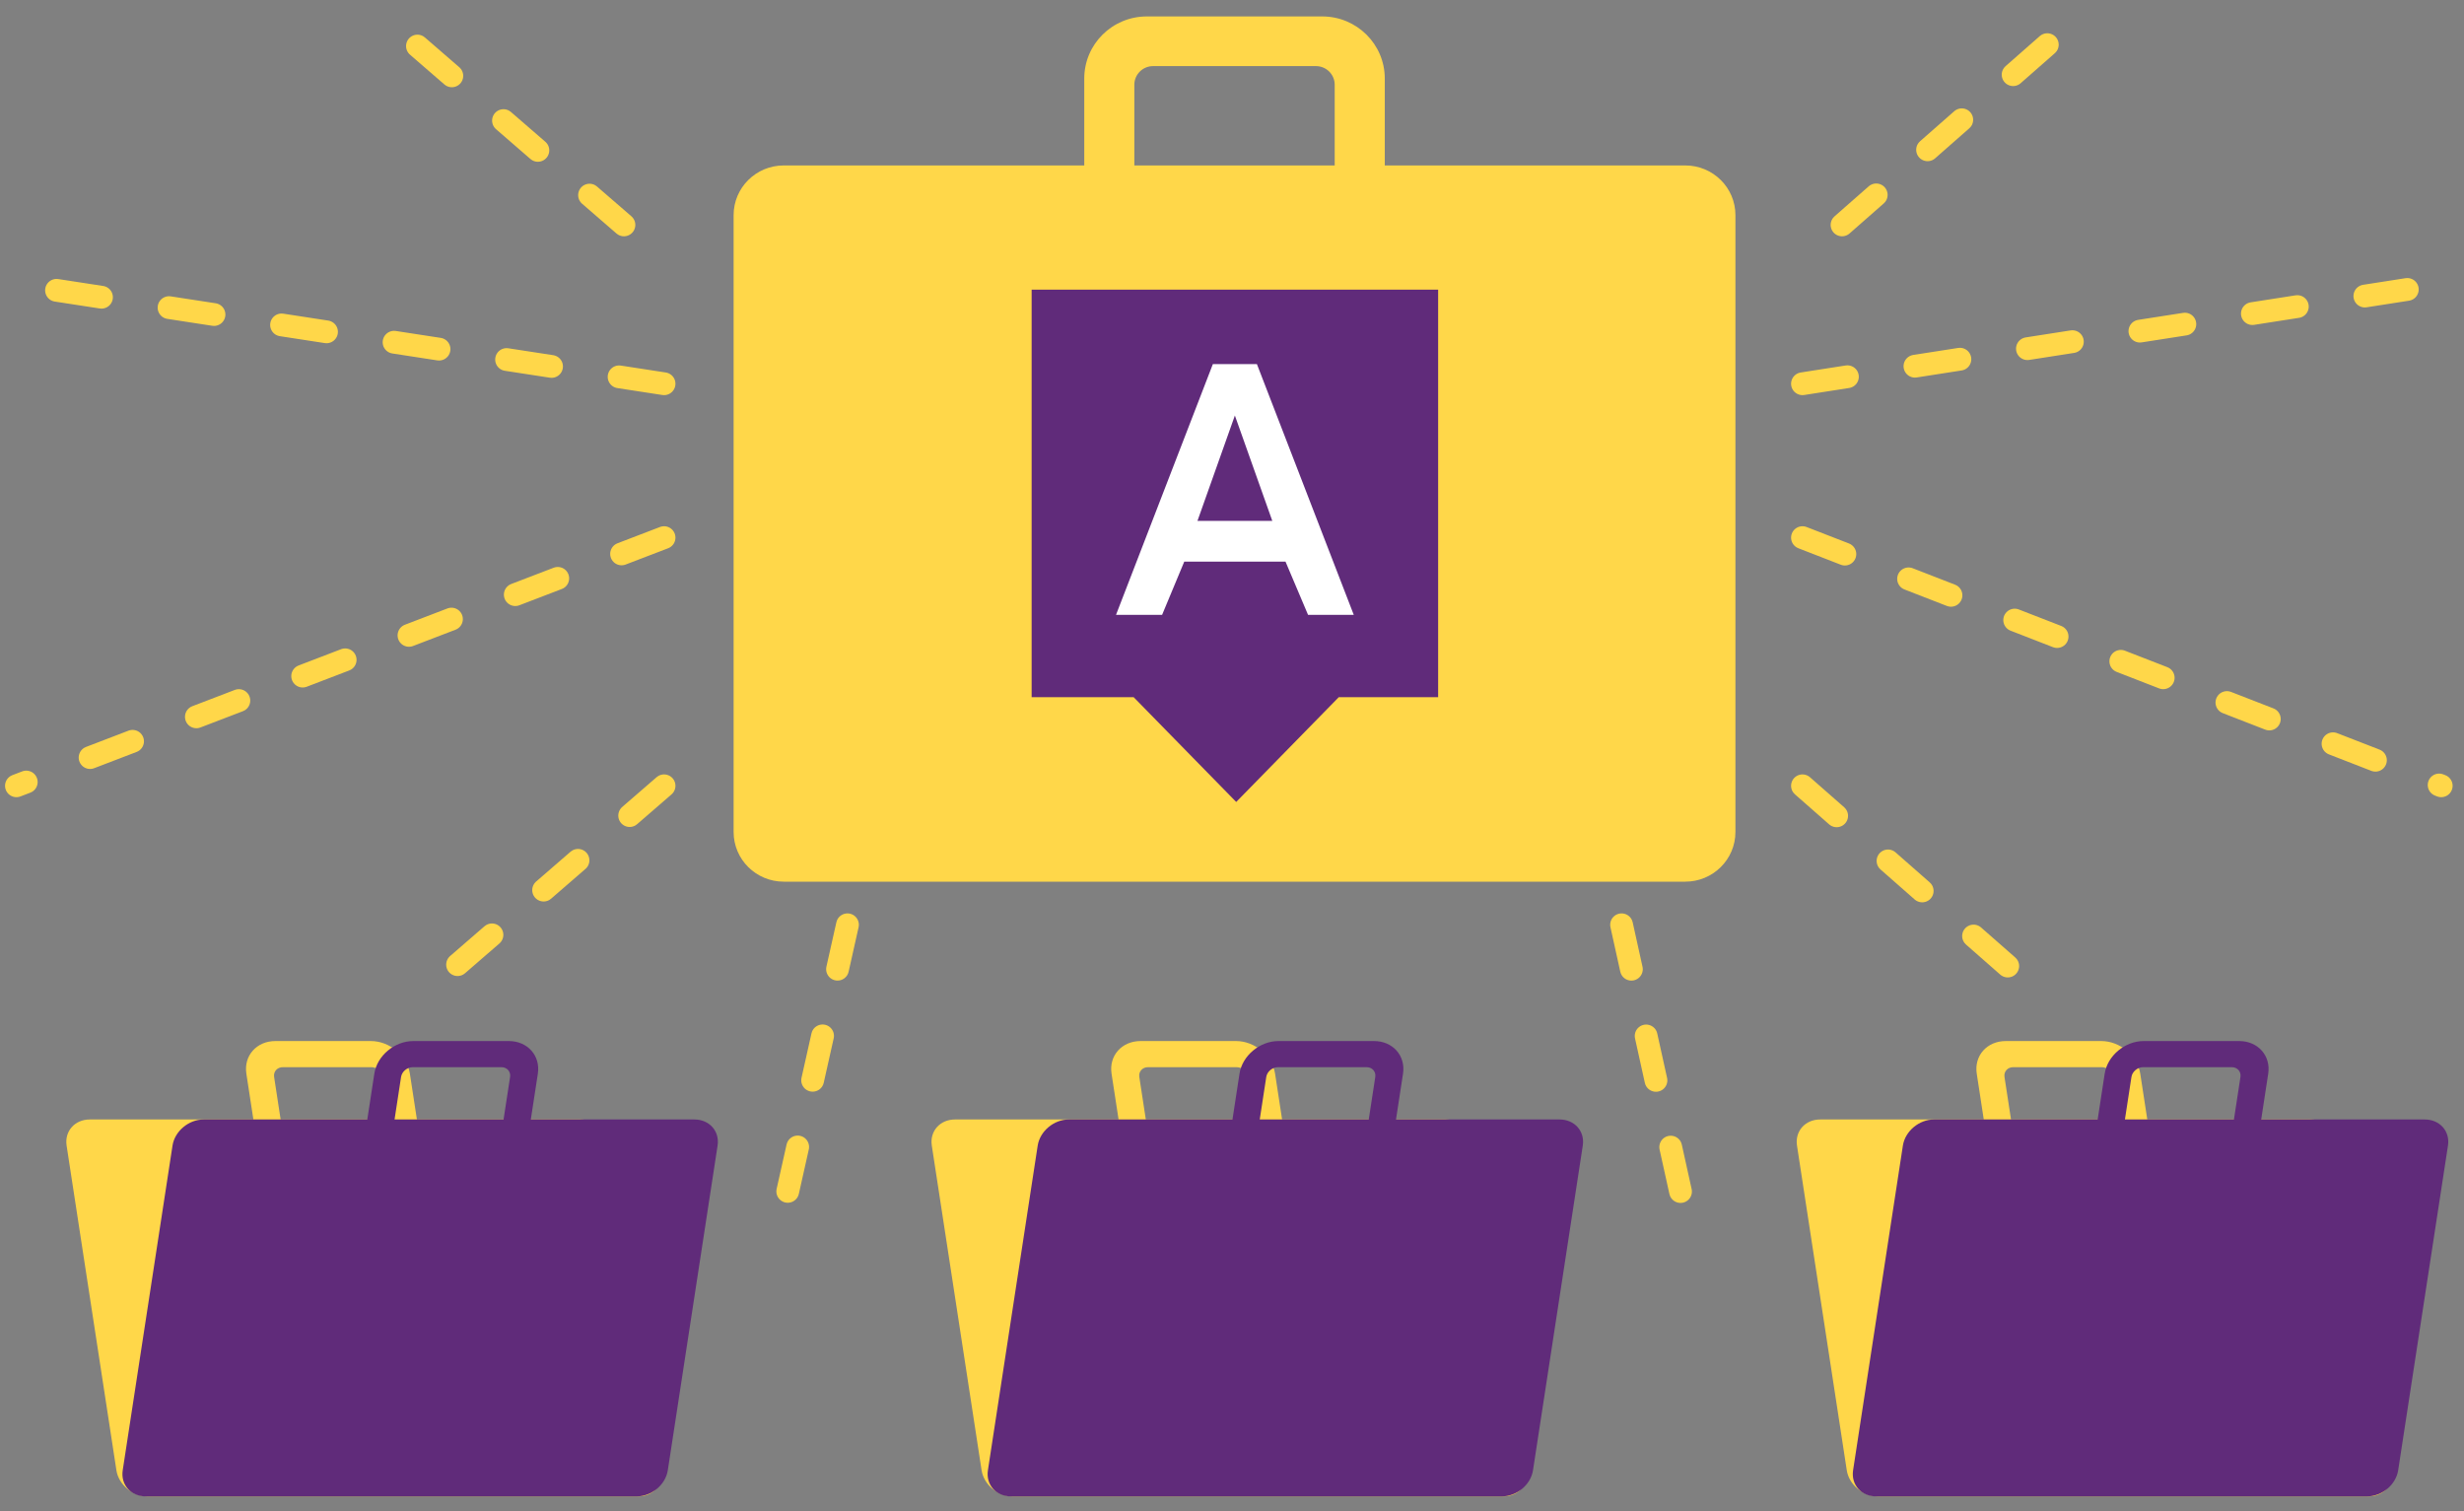 <?xml version="1.0" encoding="UTF-8"?> <svg xmlns="http://www.w3.org/2000/svg" width="150" height="92" viewBox="0 0 150 92" fill="none"><rect x="0" y="0" width="150" height="92" fill="#808080" stroke="none"/> <path fill-rule="evenodd" clip-rule="evenodd" d="M14.998 65.361C14.83 64.263 15.622 63.372 16.767 63.372H22.574C23.719 63.372 24.785 64.263 24.953 65.361L25.38 68.146H35.335C36.251 68.146 37.103 68.859 37.238 69.738L40.269 89.501C40.403 90.38 39.77 91.093 38.853 91.093H8.989C8.073 91.093 7.221 90.38 7.086 89.501L4.055 69.738C3.92 68.859 4.554 68.146 5.47 68.146H15.425L14.998 65.361ZM17.084 68.146H23.721L23.324 65.56C23.274 65.231 22.954 64.963 22.611 64.963H17.218C16.875 64.963 16.637 65.231 16.688 65.56L17.084 68.146Z" fill="#FFD749"></path> <path fill-rule="evenodd" clip-rule="evenodd" d="M32.742 65.361C32.91 64.263 32.118 63.372 30.973 63.372H25.166C24.02 63.372 22.955 64.263 22.787 65.361L22.36 68.146H12.405C11.488 68.146 10.636 68.859 10.502 69.738L7.471 89.501C7.336 90.38 7.97 91.093 8.886 91.093H38.751C39.667 91.093 40.519 90.38 40.654 89.501L43.684 69.738C43.819 68.859 43.186 68.146 42.269 68.146H32.314L32.742 65.361ZM30.655 68.146H24.019L24.415 65.56C24.466 65.231 24.785 64.963 25.129 64.963H30.521C30.865 64.963 31.102 65.231 31.052 65.56L30.655 68.146Z" fill="#602B7A"></path> <path fill-rule="evenodd" clip-rule="evenodd" d="M67.668 65.361C67.499 64.263 68.291 63.372 69.437 63.372H75.244C76.389 63.372 77.454 64.263 77.623 65.361L78.05 68.146H88.005C88.921 68.146 89.773 68.859 89.908 69.738L92.938 89.501C93.073 90.38 92.44 91.093 91.523 91.093H61.659C60.742 91.093 59.89 90.38 59.756 89.501L56.725 69.738C56.59 68.859 57.224 68.146 58.14 68.146H68.095L67.668 65.361ZM69.754 68.146H76.391L75.994 65.56C75.944 65.231 75.624 64.963 75.28 64.963H69.888C69.545 64.963 69.307 65.231 69.358 65.56L69.754 68.146Z" fill="#FFD749"></path> <path fill-rule="evenodd" clip-rule="evenodd" d="M85.411 65.361C85.58 64.263 84.788 63.372 83.642 63.372H77.835C76.69 63.372 75.625 64.263 75.456 65.361L75.029 68.146H65.075C64.158 68.146 63.306 68.859 63.171 69.738L60.141 89.501C60.006 90.38 60.639 91.093 61.556 91.093H91.42C92.337 91.093 93.189 90.38 93.324 89.501L96.354 69.738C96.489 68.859 95.855 68.146 94.939 68.146H84.984L85.411 65.361ZM83.325 68.146H76.689L77.085 65.56C77.136 65.231 77.455 64.963 77.799 64.963H83.191C83.534 64.963 83.772 65.231 83.722 65.56L83.325 68.146Z" fill="#602B7A"></path> <path fill-rule="evenodd" clip-rule="evenodd" d="M120.338 65.361C120.169 64.263 120.961 63.372 122.107 63.372H127.914C129.059 63.372 130.124 64.263 130.292 65.361L130.72 68.146H140.674C141.591 68.146 142.443 68.859 142.578 69.738L145.608 89.501C145.743 90.38 145.109 91.093 144.193 91.093H114.328C113.412 91.093 112.56 90.38 112.425 89.501L109.395 69.738C109.26 68.859 109.894 68.146 110.81 68.146H120.765L120.338 65.361ZM122.424 68.146H129.06L128.664 65.56C128.613 65.231 128.294 64.963 127.95 64.963H122.558C122.214 64.963 121.977 65.231 122.027 65.56L122.424 68.146Z" fill="#FFD749"></path> <path fill-rule="evenodd" clip-rule="evenodd" d="M138.081 65.361C138.249 64.263 137.457 63.372 136.312 63.372H130.505C129.36 63.372 128.295 64.263 128.126 65.361L127.699 68.146H117.744C116.828 68.146 115.976 68.859 115.841 69.738L112.81 89.501C112.676 90.38 113.309 91.093 114.226 91.093H144.09C145.006 91.093 145.858 90.38 145.993 89.501L149.024 69.738C149.159 68.859 148.525 68.146 147.609 68.146H137.654L138.081 65.361ZM135.995 68.146H129.358L129.755 65.56C129.805 65.231 130.125 64.963 130.468 64.963H135.861C136.204 64.963 136.442 65.231 136.391 65.56L135.995 68.146Z" fill="#602B7A"></path> <path fill-rule="evenodd" clip-rule="evenodd" d="M66.006 4.78C66.006 2.692 67.712 1 69.817 1H80.49C82.595 1 84.301 2.692 84.301 4.78V10.071H102.597C104.281 10.071 105.647 11.425 105.647 13.095V50.646C105.647 52.316 104.281 53.67 102.597 53.67H47.71C46.026 53.67 44.66 52.316 44.66 50.646V13.095C44.66 11.425 46.026 10.071 47.71 10.071H66.006V4.78ZM69.055 10.071H81.252V5.158C81.252 4.531 80.74 4.024 80.109 4.024H70.198C69.567 4.024 69.055 4.531 69.055 5.158V10.071Z" fill="#FFD749"></path> <path d="M87.549 17.632H62.803V42.438H69.011L75.256 48.818L81.501 42.438H87.549V17.632Z" fill="#602B7A"></path> <path d="M79.63 37.429L78.258 34.19H72.093L70.744 37.429H67.939L73.835 22.164H76.516L82.413 37.429H79.63ZM72.897 31.709H77.454L75.175 25.293L72.897 31.709Z" fill="white"></path> <path d="M40.426 32.727L1 47.834M40.426 47.834L27.168 59.316M40.426 23.36L3.093 17.619M37.983 13.691L23.33 1M51.591 56.295L47.055 76.54" stroke="#FFD749" stroke-width="1.386" stroke-linecap="round" stroke-linejoin="round" stroke-dasharray="2.77 4.16"></path> <path d="M109.728 32.727L148.614 47.834M109.728 47.834L122.805 59.316M109.728 23.36L146.549 17.619M112.137 13.691L126.59 1M98.716 56.295L103.19 76.54" stroke="#FFD749" stroke-width="1.386" stroke-linecap="round" stroke-linejoin="round" stroke-dasharray="2.77 4.16"></path> </svg> 